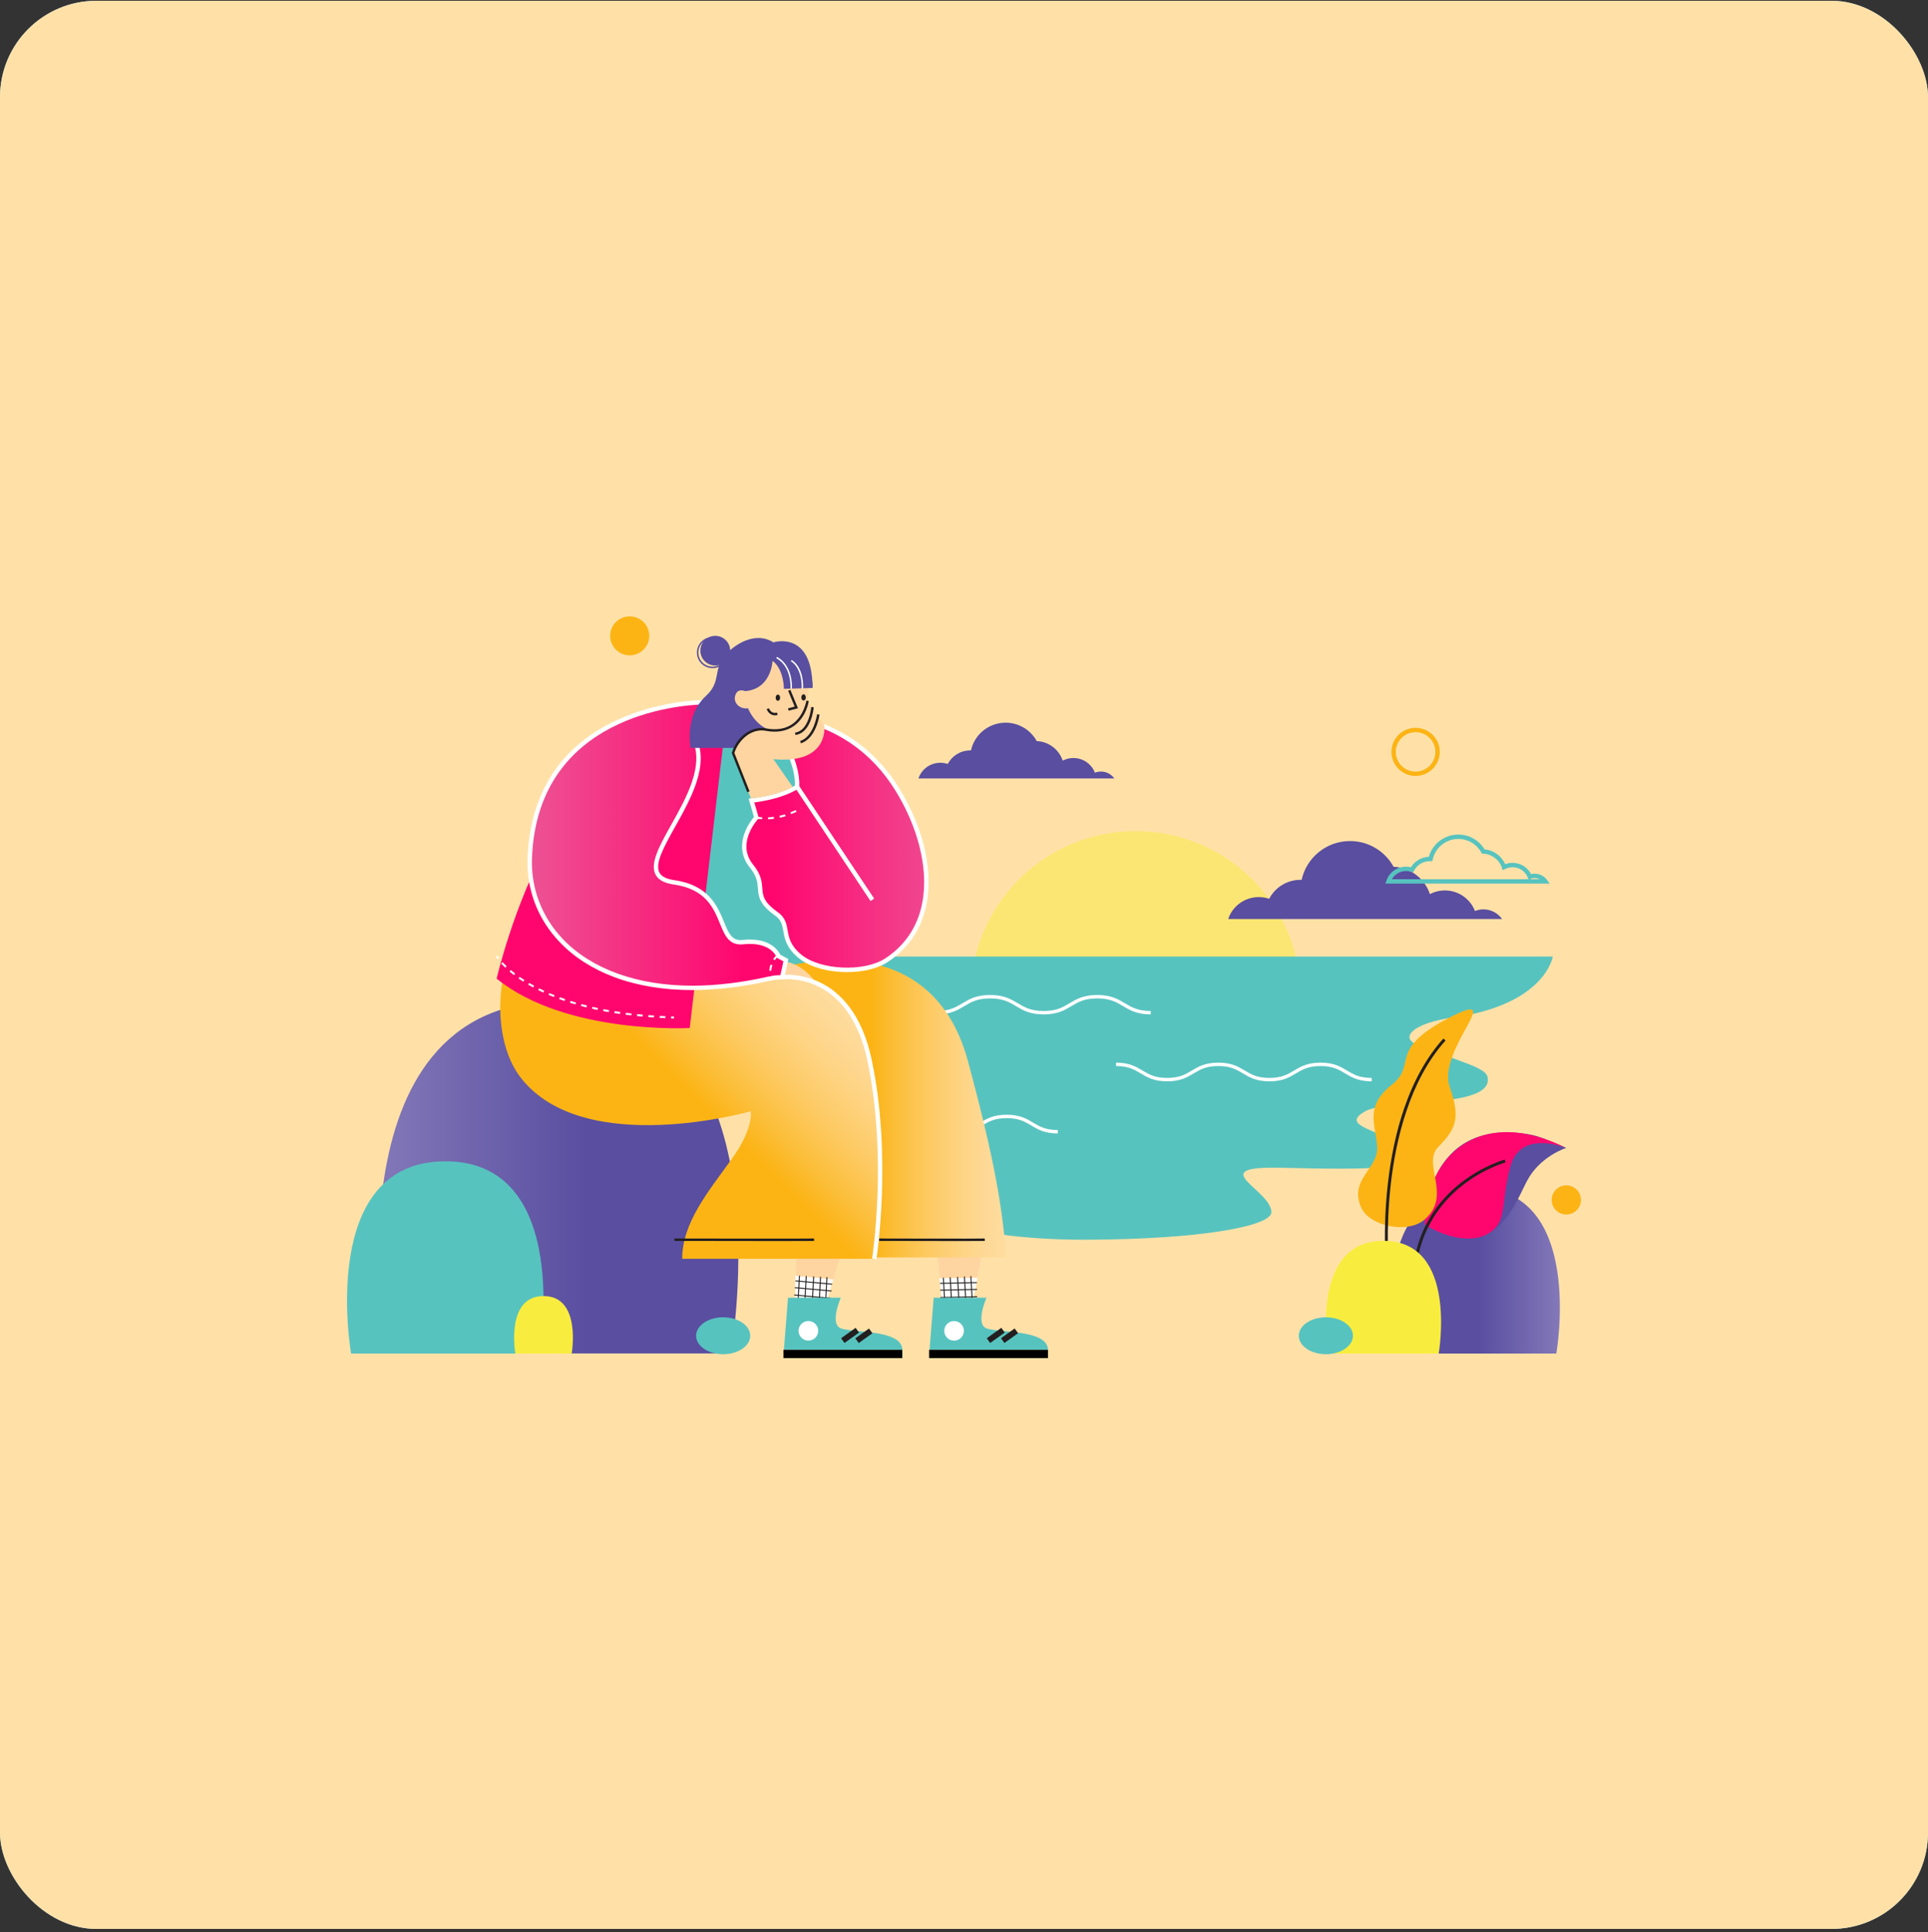 <svg width="500" height="501" viewBox="0 0 500 501" fill="none" xmlns="http://www.w3.org/2000/svg">
<rect x="0" y="0" width="500" height="501" fill="#333333" stroke="none"/>
<rect y="0.204" width="500" height="500" rx="25" fill="#A7DFFD"/>
<path d="M154.615 100.349C130.43 100.349 85.482 141.758 90.368 229.083C95.254 316.407 156.815 428.532 252.577 435.065C348.338 441.599 408.921 414.983 405.991 328.237C403.059 241.491 300.458 253.264 263.327 199.075C226.195 144.887 219.843 100.349 154.617 100.349H154.615Z" fill="#F8ED3F"/>
<path opacity="0.5" d="M315.435 214.456C335.201 222.018 379.927 265.715 404.355 220.37C428.783 175.025 368.2 140.265 332.045 142.859C295.89 145.453 281.233 147.424 278.301 171.084C275.369 194.741 287.096 203.613 315.433 214.456H315.435Z" fill="#F8ED3F"/>
<path opacity="0.5" d="M276.784 119.488C273.243 106.296 250.401 103.358 237.21 106.494C224.019 109.631 223.04 128.853 241.608 136.738C260.174 144.625 283.138 143.146 276.786 119.488H276.784Z" fill="#F8ED3F"/>
<path d="M246.775 421.634L239.421 425.205L237.518 421.216L248.287 415.989L246.775 421.634Z" fill="#231F20"/>
<path d="M253.345 418.445L282.907 404.093L281.005 400.107L248.291 415.988L253.345 418.445Z" fill="#231F20"/>
<path d="M230.125 405.708L244.18 398.884C244.18 398.884 252.541 401.102 264.171 396C275.803 390.898 281.005 400.105 281.005 400.105L237.521 421.214L230.123 405.706L230.125 405.708Z" fill="#F8ED3F"/>
<path d="M251.298 401.888C249.855 401.888 248.732 401.328 248.37 400.425C248.095 399.739 248.323 398.964 249 398.303C249.766 397.554 250.862 397.174 252.261 397.174C254.802 397.174 257.461 398.413 257.573 398.467L257.936 398.638L257.643 398.91C254.857 401.503 252.471 401.89 251.298 401.89V401.888ZM252.262 397.714C251.007 397.714 250.036 398.042 249.375 398.691C248.855 399.2 248.675 399.744 248.868 400.222C249.143 400.905 250.096 401.348 251.3 401.348C252.352 401.348 254.455 401.007 256.971 398.791C256.153 398.455 254.143 397.712 252.262 397.712V397.714Z" fill="#231F20"/>
<path d="M257.107 399.04L257.2 398.649C257.263 398.388 258.768 392.258 262.421 391.788C263.705 391.624 264.596 392.261 264.68 393.382C264.82 395.223 262.684 398.177 257.5 398.981L257.105 399.042L257.107 399.04ZM262.823 392.301C262.718 392.301 262.605 392.308 262.491 392.323C259.702 392.681 258.225 397.021 257.832 398.375C262.332 397.549 264.266 394.964 264.15 393.422C264.096 392.71 263.613 392.301 262.825 392.301H262.823Z" fill="#231F20"/>
<path d="M255.966 405.21L255.459 405.035L257.58 398.799L262.886 402.866L262.562 403.297L257.846 399.682L255.966 405.21Z" fill="#231F20"/>
<path d="M247.238 414.395C244.597 411.373 241.475 410.146 237.959 410.751C235.331 411.203 233.465 412.56 233.445 412.574L233.129 412.138C233.209 412.079 235.116 410.694 237.868 410.22C240.418 409.78 244.184 410.086 247.638 414.041L247.236 414.397L247.238 414.395Z" fill="#231F20"/>
<path d="M230.121 405.707L215.459 383.669L234.427 374.46L244.176 398.886L230.121 405.707Z" fill="#FED5A1"/>
<path d="M230.126 405.706L224.697 397.545L240.572 389.839L244.181 398.884L230.126 405.706Z" fill="#FCB415"/>
<path d="M241.055 391.082L226.523 398.137L226.756 398.624L241.287 391.569L241.055 391.082Z" fill="white"/>
<path d="M245.508 267.976L251.624 262.525L254.529 265.842L245.572 273.824L245.508 267.976Z" fill="#231F20"/>
<path d="M240.046 272.844L215.459 294.756L218.364 298.073L245.571 273.824L240.046 272.844Z" fill="#231F20"/>
<path d="M265.824 278.74L254.134 289.157C254.134 289.157 245.492 289.314 235.672 297.411C225.851 305.509 218.365 298.074 218.365 298.074L254.529 265.844L265.824 278.742V278.74Z" fill="#F8ED3F"/>
<path d="M243.703 293.396C242.385 293.396 241.391 293.234 241.35 293.229L240.955 293.164L241.164 292.82C243.316 289.286 245.971 288.026 247.739 288.026C248.696 288.026 249.448 288.381 249.801 289.003C250.126 289.572 250.071 290.296 249.644 291.037C248.523 292.987 245.794 293.396 243.703 293.396ZM241.843 292.75C242.248 292.797 242.921 292.856 243.703 292.856C245.653 292.856 248.187 292.494 249.18 290.765C249.507 290.197 249.562 289.666 249.335 289.271C249.08 288.823 248.498 288.567 247.737 288.567C246.173 288.567 243.832 289.675 241.841 292.75H241.843Z" fill="#231F20"/>
<path d="M237.467 301.215C236.613 301.215 235.986 300.671 235.792 299.762C235.436 298.108 236.604 294.865 241.283 292.716L241.645 292.549L241.661 292.951C241.672 293.219 241.874 299.531 238.483 300.985C238.127 301.138 237.785 301.215 237.467 301.215ZM241.129 293.386C237.081 295.384 236.017 298.261 236.315 299.646C236.456 300.3 236.876 300.675 237.467 300.675C237.713 300.675 237.985 300.612 238.274 300.488C240.861 299.378 241.113 294.797 241.129 293.386Z" fill="#231F20"/>
<path d="M241.256 292.91L235.053 290.447L235.249 289.945L240.762 292.133L241.083 286.297L241.619 286.328L241.256 292.91Z" fill="#231F20"/>
<path d="M252.879 277.518C251.07 277.518 248.985 277.001 246.717 275.524L247.008 275.07C250.365 277.255 253.699 277.581 256.918 276.036C259.327 274.879 260.758 273.063 260.772 273.043L261.193 273.377C261.133 273.456 259.67 275.313 257.149 276.522C256.02 277.064 254.57 277.516 252.879 277.516V277.518Z" fill="#231F20"/>
<path d="M265.824 278.738L285.87 295.931L270.095 309.991L254.135 289.156L265.824 278.738Z" fill="#FED5A1"/>
<path d="M265.824 278.738L273.247 285.104L260.045 296.871L254.135 289.156L265.824 278.738Z" fill="#FCB415"/>
<path d="M270.97 284.629L258.885 295.4L259.239 295.805L271.325 285.034L270.97 284.629Z" fill="white"/>
<path d="M263.312 250.504C263.312 250.504 245.303 243.745 234.527 252.706L230.823 250.504C230.823 250.504 213.209 269.946 224.168 307.639C235.127 345.331 199.506 309.227 175.238 287.8C175.238 287.8 146.782 301.687 144.178 337.794C144.178 337.794 242.106 383.659 258.223 337C262.004 326.054 264.147 315.88 265.289 306.951C279.342 310.409 295.293 318.19 290.08 335.591C286.418 347.82 278.35 363.115 278.096 373.66C277.633 392.848 287.579 403.659 287.579 403.659C326.022 379.716 353.34 375.488 353.34 375.488C354.015 290.579 263.309 250.506 263.309 250.506L263.312 250.504Z" fill="#57C3BF"/>
<path d="M265.222 145.987L256.047 130.183L253.467 131.529L254.794 135.71C254.794 135.71 245.167 127.83 236.117 132.507V145.985C236.117 145.985 254.31 141.581 260.615 151.124" fill="#FED5A1"/>
<path d="M235.977 143.052L235.42 142.349C239.879 138.75 247.768 141.695 248.102 141.822L247.786 142.665C247.709 142.636 240.038 139.775 235.977 143.052Z" fill="#231F20"/>
<path d="M235.953 139.271L235.455 138.524C240.509 135.097 248.753 137.729 249.101 137.843L248.826 138.7C248.744 138.673 240.646 136.09 235.953 139.271Z" fill="#231F20"/>
<path d="M248.796 135.526C248.725 135.499 241.671 132.786 235.88 135.369L235.52 134.546C241.657 131.81 248.819 134.57 249.121 134.688L248.796 135.528V135.526Z" fill="#231F20"/>
<path d="M260.367 143.415L245.086 146.026L244.624 143.29L249.369 142.301C249.369 142.301 244.439 137.238 235.42 140.935L238.086 125.808C238.086 125.808 249.977 123.027 260.928 138.791" fill="#FED5A1"/>
<path d="M161.289 194.876C161.289 194.876 161.404 194.731 161.63 194.452C161.855 194.175 162.193 193.763 162.64 193.236C162.752 193.104 162.869 192.964 162.995 192.817C163.057 192.745 163.121 192.671 163.188 192.593C163.259 192.518 163.332 192.442 163.407 192.364C163.703 192.051 164.033 191.714 164.394 191.349C165.1 190.594 165.977 189.825 166.968 188.957C168.979 187.27 171.59 185.354 174.913 183.685C178.226 182.016 182.241 180.586 186.768 179.812C187.336 179.732 187.907 179.651 188.486 179.568C188.775 179.531 189.067 179.484 189.359 179.455C189.652 179.43 189.947 179.404 190.243 179.379C190.836 179.33 191.435 179.276 192.04 179.243C192.643 179.221 193.252 179.205 193.868 179.191C196.323 179.163 198.862 179.288 201.414 179.703C201.734 179.752 202.055 179.801 202.377 179.85C202.694 179.912 203.016 179.973 203.337 180.037C203.976 180.169 204.622 180.291 205.265 180.445C205.902 180.61 206.545 180.775 207.191 180.941L207.674 181.068L208.153 181.215C208.472 181.313 208.792 181.412 209.113 181.51C209.435 181.61 209.756 181.706 210.077 181.809C210.4 181.909 210.716 182.03 211.036 182.141C211.673 182.366 212.312 182.594 212.956 182.822C214.229 183.314 215.513 183.792 216.784 184.334C217.419 184.602 218.062 184.858 218.697 185.135C219.335 185.409 219.972 185.686 220.614 185.951C221.887 186.52 223.181 187.049 224.463 187.623C227.044 188.731 229.646 189.845 232.288 190.924C234.926 192.005 237.581 193.104 240.272 194.146C241.62 194.664 242.971 195.182 244.321 195.701C245.678 196.208 247.036 196.716 248.395 197.225C249.753 197.732 251.111 198.24 252.468 198.747C253.818 199.264 255.168 199.78 256.513 200.295C259.197 201.339 261.846 202.428 264.45 203.537C265.751 204.092 267.047 204.645 268.337 205.194C269.628 205.736 270.91 206.281 272.188 206.807C274.74 207.867 277.268 208.882 279.748 209.875C284.715 211.845 289.495 213.719 294.033 215.439C295.17 215.859 296.291 216.276 297.395 216.686C297.949 216.883 298.499 217.077 299.044 217.271C299.591 217.461 300.128 217.67 300.668 217.845C301.746 218.208 302.804 218.585 303.849 218.909C304.893 219.248 305.915 219.593 306.927 219.883C310.959 221.122 314.702 222.094 318.057 222.833C318.478 222.924 318.892 223.014 319.298 223.101C319.705 223.19 320.106 223.279 320.5 223.348C321.292 223.5 322.053 223.645 322.786 223.786C323.523 223.91 324.23 224.027 324.906 224.14C325.245 224.196 325.577 224.252 325.898 224.306C326.223 224.352 326.539 224.395 326.846 224.437C327.464 224.526 328.05 224.609 328.6 224.687C329.152 224.756 329.67 224.807 330.153 224.866C330.638 224.924 331.087 224.977 331.497 225.026C331.909 225.078 332.283 225.095 332.619 225.133C333.293 225.198 333.81 225.247 334.158 225.281C334.508 225.319 334.689 225.339 334.689 225.339L334.744 226.063C334.744 226.063 334.566 226.104 334.22 226.182C333.874 226.256 333.357 226.367 332.686 226.512C332.349 226.583 331.973 226.668 331.556 226.735C331.138 226.8 330.682 226.871 330.19 226.949C329.697 227.023 329.164 227.11 328.596 227.179C328.027 227.237 327.421 227.299 326.78 227.366C326.459 227.396 326.129 227.429 325.792 227.462C325.453 227.487 325.106 227.505 324.751 227.523C324.041 227.558 323.294 227.605 322.515 227.63C321.737 227.637 320.926 227.643 320.086 227.65C319.664 227.659 319.238 227.637 318.803 227.625C318.368 227.61 317.924 227.596 317.475 227.579C313.877 227.425 309.821 226.989 305.459 226.184C303.278 225.785 301.025 225.283 298.71 224.7C297.549 224.419 296.388 224.078 295.199 223.755C294.608 223.587 294.017 223.4 293.42 223.221C292.824 223.036 292.217 222.866 291.62 222.661C286.806 221.108 281.852 219.152 276.878 216.852C275.633 216.283 274.384 215.691 273.136 215.085C271.882 214.487 270.633 213.864 269.374 213.237C266.862 211.979 264.331 210.696 261.801 209.373C259.268 208.052 256.753 206.66 254.25 205.219C253.004 204.492 251.754 203.764 250.503 203.033C249.255 202.299 248.007 201.565 246.759 200.831C245.505 200.114 244.254 199.383 242.995 198.677C242.363 198.329 241.731 197.979 241.101 197.631C240.466 197.294 239.83 196.957 239.197 196.62C236.649 195.295 234.072 194.061 231.469 192.955C226.284 190.701 220.946 189.05 215.703 188.036C214.396 187.763 213.091 187.56 211.811 187.331C210.523 187.143 209.253 186.947 207.997 186.8C207.37 186.724 206.747 186.63 206.129 186.57C205.513 186.501 204.899 186.434 204.29 186.367C203.987 186.327 203.683 186.313 203.381 186.282C203.08 186.253 202.78 186.226 202.48 186.197C202.181 186.166 201.883 186.137 201.587 186.106C201.29 186.085 200.994 186.065 200.699 186.043C198.345 185.836 196.071 185.735 193.879 185.688C193.33 185.688 192.787 185.688 192.249 185.68C191.711 185.686 191.181 185.722 190.653 185.735C190.389 185.744 190.126 185.751 189.865 185.76C189.604 185.773 189.347 185.8 189.09 185.82C188.575 185.858 188.064 185.896 187.559 185.934C185.552 186.163 183.622 186.418 181.817 186.826C181.366 186.927 180.913 187.009 180.477 187.121C180.038 187.235 179.607 187.348 179.183 187.46C178.32 187.656 177.517 187.959 176.715 188.192C173.541 189.224 170.839 190.45 168.628 191.547C168.084 191.837 167.561 192.103 167.067 192.357C166.943 192.42 166.822 192.482 166.703 192.544C166.588 192.611 166.476 192.676 166.364 192.739C166.141 192.866 165.922 192.99 165.713 193.107C165.294 193.345 164.903 193.566 164.539 193.765C164.449 193.816 164.36 193.865 164.273 193.912C164.188 193.965 164.104 194.017 164.025 194.068C163.861 194.168 163.707 194.264 163.561 194.354C162.977 194.713 162.523 194.983 162.216 195.163C161.907 195.34 161.749 195.433 161.749 195.433L161.291 194.878L161.289 194.876Z" fill="url(#paint0_linear_2816_112053)"/>
<path d="M277.28 185.087C277.28 185.087 275.565 184.174 273.046 184.3C269.723 184.466 263.22 186.269 259.243 193.23C251.766 206.306 238.879 207.327 231.65 206.377C224.416 205.428 218.258 213.058 222.614 218.975C225.874 223.404 229.849 223.042 229.634 228.948C229.42 234.855 237.191 239.601 244.694 236.858C252.197 234.117 251.339 234.443 259.915 237.55C268.489 240.655 269.777 218.975 269.777 218.975" fill="#594EA0"/>
<path d="M254.182 202.948C254.182 202.948 252.684 206.979 254.182 212.349C254.182 212.349 244.128 211.812 243.979 206.979L245.161 199.595" fill="#FED5A1"/>
<path d="M304.785 167.112C294.143 137.142 269.713 135.823 269.713 135.823L262.859 146.84C262.859 146.84 275.714 153.85 274.416 165.52C273.669 172.238 267.407 179.576 277.531 193.368L277.952 193.997C281.486 198.484 280.989 208.053 274.935 209.635C267.494 211.58 257.824 200.308 257.824 200.308C257.346 199.574 256.948 199.175 256.76 198.649C253.855 192.219 233.504 149.394 203.034 140.323L192.65 150.136C192.65 150.136 198.88 159.683 197.842 181.432C196.804 203.181 211.08 203.711 231.586 209.546C252.093 215.381 250.276 238.19 238.855 252.778C238.855 252.778 260.659 270.016 284.252 253.994C284.252 253.994 285.058 245.087 287.914 240.578C290.768 236.069 315.429 197.082 304.787 167.112H304.785Z" fill="url(#paint1_linear_2816_112053)"/>
<path d="M256.428 198.317C256.428 203.248 253.002 207.245 248.775 207.245C244.549 207.245 241.123 203.248 241.123 198.317C241.123 193.387 244.549 189.39 248.775 189.39C253.002 189.39 256.428 193.387 256.428 198.317Z" fill="#FED5A1"/>
<path d="M248.873 189.814C248.873 189.814 250.194 197.511 241.532 197.019C241.532 197.019 238.583 187.104 248.516 184.61C248.516 184.61 250.703 183.754 253.987 184.832C256.811 185.758 259.262 188.818 258.952 193.67L251.476 194.596C251.476 194.596 253.064 192.401 248.872 189.816L248.873 189.814Z" fill="#594EA0"/>
<path d="M249.348 199.091C249.496 200.472 249.058 201.817 248.369 202.095C247.68 202.373 247.002 201.479 246.855 200.098C246.707 198.717 247.145 197.373 247.834 197.095C248.523 196.816 249.201 197.71 249.348 199.091Z" fill="#FED5A1"/>
<path d="M254.479 184.289C254.479 187.106 252.765 189.39 250.652 189.39C248.54 189.39 246.826 187.106 246.826 184.289C246.826 181.472 248.54 179.187 250.652 179.187C252.765 179.187 254.479 181.472 254.479 184.289Z" fill="#594EA0"/>
<path d="M250.652 189.39C248.543 189.39 246.826 187.101 246.826 184.289C246.826 181.476 248.543 179.187 250.652 179.187C252.762 179.187 254.479 181.476 254.479 184.289C254.479 187.101 252.762 189.39 250.652 189.39ZM250.652 179.582C248.706 179.582 247.123 181.693 247.123 184.289C247.123 186.884 248.706 188.995 250.652 188.995C252.599 188.995 254.182 186.884 254.182 184.289C254.182 181.693 252.599 179.582 250.652 179.582Z" fill="#594EA0"/>
<path d="M256.432 135.823C256.357 135.792 248.815 132.693 244.443 135.778L243.979 134.801C248.716 131.458 256.407 134.62 256.733 134.756L256.431 135.823H256.432Z" fill="#231F20"/>
<path d="M256.285 133.272C256.205 133.238 248.295 129.925 244.55 132.193L243.979 131.667C248.203 129.108 256.386 132.536 256.733 132.682L256.285 133.272Z" fill="#231F20"/>
<path d="M255.737 130.722C255.669 130.69 248.858 127.555 241.536 129.233L241.123 128.71C249.058 126.892 256.354 130.259 256.428 130.294L255.734 130.723L255.737 130.722Z" fill="#231F20"/>
<path d="M398.427 237.652C398.398 238.284 398.323 239.225 398.111 240.425C397.898 241.622 397.537 243.083 396.888 244.69C396.56 245.49 396.157 246.325 395.658 247.168C395.158 248.01 394.555 248.852 393.847 249.674C392.423 251.311 390.53 252.827 388.171 253.98C385.822 255.149 383.029 255.96 379.937 256.411C378.388 256.624 376.77 256.781 375.086 256.83C374.245 256.862 373.388 256.86 372.518 256.851C371.649 256.846 370.763 256.811 369.868 256.768C366.282 256.565 362.494 256.1 358.564 255.382C354.631 254.676 350.552 253.742 346.355 252.633C342.159 251.518 337.843 250.238 333.407 248.872C332.298 248.526 331.183 248.176 330.061 247.825C328.931 247.467 327.794 247.105 326.648 246.743C326.074 246.558 325.493 246.383 324.914 246.203C324.328 246.025 323.739 245.846 323.15 245.668C321.97 245.303 320.779 244.971 319.585 244.625C317.192 243.942 314.759 243.295 312.299 242.661C309.84 242.021 307.346 241.42 304.826 240.833C299.786 239.667 294.646 238.562 289.423 237.563C284.201 236.553 278.897 235.644 273.517 234.897C268.135 234.163 262.675 233.629 257.157 233.375C256.467 233.342 255.778 233.309 255.086 233.291L254.05 233.258L253.011 233.241C252.319 233.223 251.625 233.218 250.931 233.216C250.237 233.208 249.543 233.22 248.848 233.225C246.068 233.249 243.28 233.365 240.497 233.592C237.712 233.81 234.931 234.129 232.164 234.55C229.398 234.974 226.649 235.506 223.929 236.131C218.489 237.39 213.175 239.064 208.052 241.032C205.486 242.01 202.968 243.061 200.486 244.148C199.246 244.691 198.015 245.247 196.792 245.81C195.593 246.367 194.397 246.925 193.204 247.481L192.351 247.863L191.479 248.243C190.896 248.491 190.315 248.739 189.729 248.975C188.562 249.452 187.387 249.903 186.211 250.329C183.86 251.189 181.487 251.928 179.119 252.592C169.631 255.209 160.096 256.252 151.148 255.812C146.674 255.59 142.35 254.992 138.258 254.057C136.212 253.592 134.229 253.026 132.31 252.393C130.391 251.761 128.543 251.049 126.776 250.258C123.235 248.693 120.018 246.829 117.177 244.773C116.465 244.261 115.782 243.73 115.122 243.192C114.459 242.657 113.82 242.11 113.207 241.553C111.977 240.443 110.858 239.286 109.827 238.118C107.77 235.778 106.117 233.358 104.829 230.983C103.533 228.609 102.606 226.285 101.937 224.125C101.271 221.963 100.863 219.967 100.608 218.209C100.355 216.451 100.253 214.932 100.205 213.697C100.156 212.461 100.178 211.507 100.188 210.864C100.21 210.221 100.219 209.889 100.219 209.889L99.507 209.798C99.507 209.798 99.435 210.128 99.299 210.77C99.177 211.414 98.998 212.372 98.838 213.639C98.759 214.272 98.687 214.983 98.637 215.768C98.578 216.554 98.553 217.414 98.553 218.347C98.549 219.281 98.589 220.285 98.678 221.357C98.766 222.428 98.903 223.568 99.116 224.765C99.534 227.157 100.242 229.786 101.368 232.535C101.93 233.908 102.606 235.305 103.382 236.719C104.169 238.125 105.068 239.543 106.088 240.944C106.596 241.647 107.135 242.348 107.709 243.035C108.279 243.727 108.88 244.412 109.513 245.088C110.77 246.448 112.156 247.762 113.654 249.027C116.643 251.567 120.104 253.87 123.938 255.853C131.607 259.821 140.801 262.421 150.666 263.152C155.597 263.515 160.693 263.419 165.833 262.821C170.972 262.229 176.154 261.144 181.26 259.581C182.538 259.197 183.81 258.776 185.077 258.328C186.343 257.883 187.604 257.407 188.857 256.904C190.111 256.402 191.361 255.878 192.596 255.317C193.215 255.041 193.83 254.752 194.445 254.464L195.365 254.024L196.296 253.564C197.468 252.965 198.645 252.365 199.825 251.764C200.987 251.175 202.156 250.595 203.334 250.027C205.689 248.887 208.079 247.8 210.498 246.755C215.336 244.672 220.293 242.783 225.374 241.182C227.914 240.375 230.487 239.646 233.092 239.022C235.696 238.388 238.329 237.842 240.984 237.395C243.64 236.953 246.321 236.614 249.011 236.371C249.685 236.317 250.358 236.255 251.032 236.217C251.706 236.172 252.38 236.124 253.055 236.098L254.068 236.053L255.081 236.023C255.757 236 256.433 235.988 257.107 235.983C262.514 235.929 267.911 236.303 273.223 236.993C278.538 237.675 283.769 238.688 288.865 239.966C293.963 241.238 298.929 242.751 303.756 244.398C308.583 246.044 313.281 247.788 317.854 249.555C318.996 249.997 320.132 250.436 321.261 250.871C322.393 251.311 323.517 251.75 324.636 252.185C325.768 252.619 326.892 253.049 328.009 253.477C329.137 253.898 330.263 254.307 331.386 254.698C335.878 256.273 340.336 257.601 344.713 258.69C349.09 259.78 353.383 260.661 357.567 261.255C359.658 261.554 361.722 261.782 363.75 261.939C365.778 262.105 367.775 262.173 369.728 262.169C371.681 262.164 373.594 262.08 375.452 261.883C377.31 261.692 379.119 261.416 380.852 261.016C382.584 260.614 384.246 260.121 385.81 259.503C387.37 258.88 388.83 258.15 390.158 257.32C391.484 256.488 392.671 255.549 393.7 254.557C394.733 253.564 395.592 252.502 396.305 251.442C397.021 250.382 397.575 249.31 398.007 248.279C398.443 247.248 398.755 246.254 398.977 245.32C399.427 243.452 399.54 241.837 399.548 240.544C399.549 239.247 399.438 238.263 399.341 237.605C399.289 237.274 399.243 237.026 399.207 236.858C399.189 236.773 399.175 236.708 399.166 236.664C399.124 236.413 399.011 236.303 399.011 236.303L398.796 236.65L398.427 237.243V237.652Z" fill="url(#paint2_linear_2816_112053)"/>
<path d="M254.835 144.608L243.979 154.332L244.571 155.005L255.428 145.282L254.835 144.608Z" fill="white"/>
<path d="M253.181 139.358L246.826 149.562L247.582 150.042L253.937 139.837L253.181 139.358Z" fill="white"/>
<path d="M254.035 208.481L253.39 208.88C253.395 208.891 253.744 209.955 253.123 210.769C252.626 211.418 251.621 211.714 250.133 211.644C246.407 211.471 245.16 208.723 244.836 207.754L243.979 207.247L244.057 207.577C244.067 207.622 245.124 212.105 250.1 212.337C250.249 212.344 250.394 212.348 250.536 212.348C252.034 212.348 253.091 211.959 253.68 211.188C254.523 210.087 254.054 208.542 254.033 208.481H254.035Z" fill="white"/>
<path d="M249.079 130.721L250.883 134.843L254.182 137.098L250.883 139.353L249.079 143.475L247.276 139.353L243.979 137.098L247.276 134.843L249.079 130.721Z" fill="#594EA0"/>
<path d="M250.652 110.316L252.005 113.615L254.479 115.418L252.005 117.221L250.652 120.52L249.3 117.221L246.826 115.418L249.3 113.615L250.652 110.316Z" fill="#57C3BF"/>
<path d="M250.653 64.4L252.006 67.698L254.479 69.504L252.006 71.305L250.653 74.603L249.299 71.305L246.826 69.504L249.299 67.698L250.653 64.4Z" fill="#F8ED3F"/>
<path d="M248.848 197.677H248.312C248.312 197.124 247.866 196.673 247.317 196.673C246.769 196.673 246.323 197.124 246.323 197.677H245.787C245.787 196.825 246.473 196.133 247.317 196.133C248.162 196.133 248.848 196.825 248.848 197.677Z" fill="#231F20"/>
<path d="M255.557 197.677H255.021C255.021 197.124 254.575 196.673 254.026 196.673C253.478 196.673 253.032 197.124 253.032 197.677H252.496C252.496 196.825 253.182 196.133 254.026 196.133C254.871 196.133 255.557 196.825 255.557 197.677Z" fill="#231F20"/>
<path d="M246.611 203.393C246.275 203.393 245.946 203.329 245.634 203.203C244.286 202.658 243.627 201.109 244.168 199.749C244.33 199.339 244.562 199.131 244.857 199.131C245.187 199.131 245.484 199.391 245.857 199.72C246.175 200 246.537 200.317 246.945 200.482C247.291 200.623 247.648 200.641 247.92 200.641C248.011 200.641 248.098 200.639 248.182 200.637C248.259 200.636 248.334 200.634 248.402 200.634C248.657 200.634 248.943 200.654 249.098 200.884C249.262 201.127 249.162 201.462 249.059 201.725C248.655 202.741 247.696 203.397 246.612 203.397L246.611 203.393ZM244.855 199.672C244.814 199.672 244.739 199.758 244.664 199.951C244.234 201.034 244.759 202.269 245.832 202.702C246.082 202.803 246.345 202.853 246.611 202.853C247.473 202.853 248.239 202.331 248.561 201.522C248.639 201.324 248.65 201.228 248.65 201.192C248.62 201.183 248.552 201.172 248.402 201.172C248.337 201.172 248.268 201.172 248.195 201.176C248.107 201.178 248.016 201.18 247.92 201.18C247.6 201.18 247.177 201.158 246.746 200.983C246.254 200.785 245.839 200.419 245.505 200.128C245.262 199.913 244.986 199.672 244.857 199.672H244.855Z" fill="#231F20"/>
<path d="M250.471 201.513L250.271 201.012L252.275 200.196L249.77 196.04L250.227 195.759L253.061 200.459L250.471 201.513Z" fill="#231F20"/>
<path d="M285.865 362.844L286.583 362.792V362.819L285.865 362.844ZM285.701 360.678C285.64 359.955 285.572 359.228 285.5 358.519L286.216 358.444C286.29 359.159 286.358 359.889 286.419 360.616L285.701 360.678ZM285.261 356.363C285.175 355.645 285.081 354.922 284.982 354.213L285.694 354.113C285.793 354.828 285.889 355.555 285.975 356.276L285.261 356.363ZM284.666 352.068C284.554 351.36 284.435 350.64 284.309 349.931L285.018 349.804C285.144 350.518 285.264 351.242 285.376 351.956L284.666 352.068ZM283.916 347.799C283.779 347.097 283.635 346.383 283.484 345.674L284.187 345.522C284.338 346.234 284.486 346.952 284.622 347.659L283.916 347.799ZM283.015 343.559C282.853 342.859 282.682 342.15 282.507 341.452L283.205 341.274C283.381 341.976 283.552 342.69 283.716 343.394L283.016 343.559H283.015ZM281.961 339.354C281.774 338.658 281.578 337.955 281.378 337.268L282.069 337.065C282.268 337.757 282.466 338.464 282.655 339.164L281.961 339.354ZM280.759 335.19C280.549 334.507 280.328 333.812 280.103 333.125L280.786 332.899C281.013 333.589 281.234 334.289 281.446 334.976L280.759 335.192V335.19ZM279.412 331.071C279.177 330.393 278.932 329.706 278.686 329.03L279.36 328.78C279.608 329.46 279.855 330.15 280.092 330.832L279.412 331.071ZM277.921 327.001C277.662 326.33 277.394 325.652 277.125 324.987L277.79 324.713C278.062 325.382 278.331 326.064 278.592 326.74L277.921 327.003V327.001ZM276.294 322.986C276.015 322.331 275.724 321.662 275.429 320.999L276.085 320.701C276.382 321.369 276.675 322.039 276.954 322.699L276.292 322.984L276.294 322.986ZM274.531 319.028C274.227 318.375 273.914 317.717 273.601 317.072L274.247 316.753C274.562 317.402 274.876 318.064 275.182 318.72L274.531 319.028ZM272.639 315.13C272.317 314.492 271.983 313.845 271.646 313.205L272.281 312.866C272.619 313.51 272.956 314.16 273.279 314.8L272.639 315.13ZM270.623 311.296C270.279 310.669 269.925 310.032 269.569 309.403L270.193 309.044C270.551 309.677 270.907 310.317 271.252 310.946L270.623 311.296ZM268.486 307.529C268.123 306.912 267.749 306.287 267.375 305.671L267.988 305.292C268.364 305.912 268.74 306.539 269.105 307.159L268.486 307.529ZM266.236 303.829C265.852 303.218 265.46 302.605 265.069 302.005L265.672 301.608C266.064 302.212 266.458 302.828 266.844 303.441L266.236 303.829ZM263.877 300.197C263.474 299.599 263.064 298.997 262.658 298.408L263.247 297.993C263.657 298.584 264.069 299.189 264.474 299.789L263.879 300.196L263.877 300.197ZM261.411 296.639C260.994 296.055 260.568 295.466 260.14 294.886L260.717 294.454C261.145 295.036 261.575 295.629 261.994 296.214L261.409 296.639H261.411ZM258.845 293.151C258.411 292.578 257.967 292.001 257.526 291.434L258.091 290.986C258.535 291.555 258.98 292.135 259.417 292.71L258.845 293.151ZM256.183 289.737C255.733 289.177 255.275 288.611 254.818 288.058L255.372 287.594C255.83 288.151 256.293 288.718 256.742 289.282L256.183 289.737ZM253.431 286.396C252.969 285.85 252.496 285.297 252.023 284.753L252.564 284.275C253.039 284.82 253.516 285.377 253.98 285.924L253.433 286.396H253.431ZM250.592 283.129C250.113 282.592 249.624 282.052 249.14 281.523L249.669 281.031C250.154 281.563 250.645 282.105 251.126 282.643L250.592 283.129ZM247.669 279.936C247.183 279.418 246.682 278.89 246.178 278.368L246.694 277.862C247.2 278.388 247.703 278.917 248.192 279.436L247.671 279.935L247.669 279.936ZM244.667 276.82C244.166 276.312 243.651 275.797 243.139 275.29L243.642 274.771C244.157 275.281 244.675 275.797 245.178 276.307L244.667 276.818V276.82ZM241.59 273.778C241.078 273.283 240.551 272.781 240.024 272.286L240.515 271.756C241.043 272.255 241.572 272.759 242.088 273.254L241.59 273.778ZM238.439 270.812C237.907 270.322 237.367 269.833 236.837 269.358L237.315 268.816C237.847 269.293 238.389 269.784 238.923 270.275L238.439 270.812ZM235.218 267.924C234.682 267.454 234.132 266.979 233.581 266.51L234.047 265.957C234.599 266.428 235.152 266.907 235.689 267.378L235.218 267.926V267.924ZM231.929 265.114C231.386 264.661 230.823 264.197 230.26 263.738L230.711 263.174C231.278 263.635 231.842 264.099 232.387 264.556L231.929 265.114ZM228.573 262.384C228.013 261.94 227.441 261.492 226.87 261.049L227.308 260.475C227.882 260.919 228.458 261.369 229.019 261.814L228.574 262.384H228.573ZM225.15 259.737C224.576 259.304 223.994 258.87 223.415 258.446L223.839 257.861C224.42 258.287 225.006 258.723 225.582 259.157L225.15 259.737ZM221.663 257.177C221.073 256.756 220.478 256.338 219.893 255.932L220.301 255.335C220.888 255.743 221.487 256.164 222.078 256.586L221.663 257.177ZM218.107 254.712C217.494 254.3 216.886 253.898 216.3 253.519L216.688 252.908C217.276 253.29 217.888 253.693 218.505 254.106L218.106 254.71L218.107 254.712ZM214.471 252.358C213.286 251.624 212.617 251.245 212.609 251.242L212.962 250.609C212.989 250.625 213.649 250.997 214.848 251.742L214.471 252.36V252.358Z" fill="#231F20"/>
<path d="M252.473 367.947L252.466 367.208C253.187 367.2 253.908 367.185 254.609 367.163L254.632 367.902C253.926 367.926 253.199 367.941 252.473 367.947ZM250.313 367.941C249.603 367.932 248.878 367.913 248.154 367.888L248.179 367.148C248.896 367.174 249.619 367.193 250.322 367.202L250.313 367.941ZM256.792 367.803L256.751 367.065C257.465 367.023 258.182 366.971 258.887 366.91L258.948 367.647C258.238 367.708 257.511 367.76 256.792 367.803ZM245.998 367.786C245.293 367.745 244.566 367.697 243.843 367.642L243.895 366.905C244.615 366.96 245.336 367.008 246.037 367.047L245.998 367.786ZM241.693 367.459C240.984 367.392 240.263 367.317 239.546 367.235L239.623 366.5C240.337 366.579 241.054 366.655 241.759 366.722L241.693 367.459ZM261.099 367.427L261.018 366.694C261.73 366.611 262.444 366.517 263.14 366.415L263.242 367.147C262.539 367.25 261.818 367.344 261.099 367.427ZM237.402 366.977C236.701 366.886 235.982 366.786 235.264 366.683L235.365 365.951C236.078 366.055 236.794 366.154 237.492 366.243L237.402 366.977ZM265.377 366.796L265.253 366.068C265.958 365.94 266.663 365.8 267.351 365.65L267.5 366.372C266.804 366.524 266.087 366.666 265.377 366.796ZM233.13 366.356C232.421 366.241 231.705 366.121 231 365.997L231.121 365.269C231.822 365.393 232.534 365.513 233.239 365.626L233.13 366.356ZM269.606 365.875L269.434 365.158C270.128 364.981 270.822 364.789 271.497 364.588L271.696 365.297C271.012 365.5 270.309 365.696 269.606 365.875ZM228.877 365.609C228.172 365.476 227.46 365.336 226.758 365.194L226.898 364.469C227.596 364.612 228.306 364.75 229.008 364.883L228.877 365.609ZM224.645 364.75C223.953 364.6 223.243 364.442 222.538 364.281L222.694 363.56C223.397 363.721 224.104 363.878 224.794 364.028L224.645 364.75ZM273.762 364.634L273.534 363.933C274.212 363.701 274.889 363.451 275.543 363.194L275.8 363.885C275.134 364.148 274.449 364.397 273.762 364.634ZM220.436 363.786C219.743 363.619 219.044 363.446 218.339 363.268L218.509 362.551C219.212 362.729 219.908 362.901 220.599 363.067L220.436 363.786ZM277.805 363.041L277.52 362.363C278.173 362.071 278.826 361.76 279.455 361.441L279.771 362.104C279.131 362.428 278.469 362.743 277.805 363.041ZM216.247 362.729C215.559 362.548 214.863 362.359 214.161 362.167L214.346 361.452C215.044 361.644 215.738 361.831 216.425 362.012L216.247 362.729ZM212.081 361.585C211.394 361.389 210.703 361.19 210.005 360.983L210.203 360.271C210.897 360.476 211.587 360.676 212.271 360.872L212.081 361.585ZM281.692 361.073L281.344 360.426C281.968 360.07 282.587 359.697 283.181 359.316L283.559 359.944C282.953 360.332 282.327 360.711 281.692 361.073ZM207.935 360.364C207.252 360.155 206.565 359.942 205.871 359.724L206.081 359.017C206.771 359.233 207.458 359.447 208.14 359.654L207.935 360.364ZM203.812 359.068C203.132 358.848 202.447 358.625 201.758 358.396L201.979 357.692C202.666 357.921 203.349 358.144 204.027 358.362L203.812 359.068ZM285.369 358.714L284.958 358.107C285.541 357.688 286.117 357.25 286.671 356.803L287.113 357.385C286.549 357.84 285.963 358.287 285.369 358.714ZM199.71 357.705C199.259 357.551 198.807 357.396 198.354 357.239L198.583 356.539C199.035 356.696 199.487 356.851 199.936 357.004L199.71 357.705ZM288.786 355.962L288.314 355.406C288.849 354.924 289.374 354.423 289.878 353.917L290.381 354.445C289.868 354.961 289.331 355.473 288.786 355.962ZM291.887 352.838L291.358 352.339C291.834 351.803 292.303 351.243 292.75 350.678L293.306 351.145C292.851 351.722 292.373 352.291 291.887 352.838ZM294.63 349.373L294.051 348.939C294.465 348.351 294.87 347.744 295.256 347.128L295.859 347.529C295.466 348.156 295.051 348.775 294.63 349.373ZM296.989 345.619L296.366 345.251C296.718 344.621 297.059 343.97 297.38 343.316L298.02 343.651C297.694 344.316 297.347 344.977 296.989 345.619ZM298.951 341.629L298.294 341.33C298.581 340.663 298.858 339.979 299.112 339.297L299.781 339.564C299.521 340.256 299.243 340.951 298.951 341.629ZM300.517 337.459L299.837 337.226C300.059 336.537 300.271 335.829 300.465 335.122L301.155 335.323C300.958 336.042 300.745 336.759 300.517 337.459ZM301.697 333.154L300.999 332.986C301.161 332.276 301.31 331.55 301.441 330.827L302.145 330.964C302.013 331.698 301.862 332.433 301.697 333.154ZM302.497 328.754L301.787 328.651C301.887 327.919 301.971 327.182 302.038 326.459L302.752 326.53C302.684 327.263 302.597 328.012 302.497 328.754ZM302.904 324.29L302.187 324.259C302.208 323.741 302.219 323.246 302.219 322.788C302.219 322.33 302.206 322.067 302.206 322.067L302.924 322.032C302.924 322.043 302.936 322.306 302.936 322.788C302.936 323.27 302.928 323.762 302.904 324.29Z" fill="#231F20"/>
<path d="M248.244 332.237C261.628 332.237 272.477 320.817 272.477 306.729C272.477 292.642 261.628 281.221 248.244 281.221C234.861 281.221 224.012 292.642 224.012 306.729C224.012 320.817 234.861 332.237 248.244 332.237Z" fill="#57C3BF"/>
<path d="M248.471 339.886C242.844 339.886 238.268 335.31 238.268 329.683C238.268 324.057 242.844 319.48 248.471 319.48C254.097 319.48 258.674 324.057 258.674 329.683C258.674 335.31 254.097 339.886 248.471 339.886ZM248.471 321.052C243.711 321.052 239.84 324.925 239.84 329.683C239.84 334.442 243.712 338.314 248.471 338.314C253.229 338.314 257.102 334.442 257.102 329.683C257.102 324.925 253.229 321.052 248.471 321.052Z" fill="#594EA0"/>
<rect y="0.204" width="500" height="500" rx="25" fill="#FFE1A8"/>
<g clip-path="url(#clip0_2816_112053)">
<path opacity="0.5" d="M324.757 288.217C341.452 271.586 341.452 244.622 324.757 227.991C308.063 211.361 280.996 211.361 264.302 227.991C247.608 244.622 247.608 271.586 264.302 288.217C280.996 304.847 308.063 304.847 324.757 288.217Z" fill="#F8ED3F"/>
<path d="M221.193 293.496C221.369 277.43 239.792 276.821 217.108 274.163C194.423 271.505 169.614 258.23 191.314 248.053H402.697C402.697 248.053 400.772 260.535 376.811 263.855C366.618 265.267 362.965 269.002 367.37 270.83C378.082 275.274 385.237 276.684 385.78 279.289C387.511 287.594 360.087 284.766 354.029 288.186C346.915 292.201 358.989 292.996 364.142 297.885C369.926 303.371 355.719 303.371 332.197 302.823C311.834 302.347 329.719 308.53 329.719 314.345C329.719 317.994 311.135 321.371 281.997 321.478C242.66 321.622 221.007 310.469 221.193 293.496Z" fill="#57C3BF"/>
<path d="M389.549 238.323C388.478 236.807 386.711 235.816 384.71 235.816C383.934 235.816 383.195 235.966 382.517 236.238C381.303 233.119 378.264 230.906 374.703 230.906C373.304 230.906 371.987 231.249 370.827 231.853C369.503 227.866 365.81 224.955 361.408 224.774C359.225 220.796 354.988 218.098 350.117 218.098C343.962 218.098 338.818 222.408 337.557 228.162C337.458 228.16 337.359 228.157 337.261 228.157C333.728 228.157 330.664 230.153 329.142 233.075C328.295 232.788 327.389 232.63 326.445 232.63C322.751 232.63 319.619 235.014 318.51 238.323H389.55H389.549Z" fill="#594EA0"/>
<path d="M288.986 201.869C288.222 200.786 286.957 200.078 285.525 200.078C284.971 200.078 284.442 200.185 283.957 200.378C283.089 198.147 280.916 196.565 278.37 196.565C277.37 196.565 276.427 196.811 275.598 197.242C274.651 194.391 272.01 192.309 268.862 192.179C267.302 189.335 264.271 187.405 260.788 187.405C256.385 187.405 252.707 190.487 251.806 194.603C251.735 194.6 251.664 194.599 251.593 194.599C249.067 194.599 246.876 196.026 245.787 198.116C245.182 197.91 244.533 197.797 243.858 197.797C241.216 197.797 238.976 199.503 238.184 201.868H288.986V201.869Z" fill="#594EA0"/>
<path d="M401.867 229.131H359.295L359.546 228.383C360.277 226.202 362.32 224.736 364.63 224.736C365.06 224.736 365.487 224.787 365.903 224.888C366.912 223.279 368.639 222.269 370.549 222.18C371.498 218.812 374.64 216.412 378.188 216.412C380.985 216.412 383.565 217.877 384.996 220.257C387.345 220.47 389.412 221.959 390.363 224.095C390.969 223.866 391.617 223.747 392.268 223.747C394.32 223.747 396.146 224.879 397.055 226.672C397.363 226.597 397.679 226.559 397.999 226.559C399.285 226.559 400.495 227.186 401.237 228.235L401.869 229.129L401.867 229.131ZM396.703 227.996H399.265C398.878 227.802 398.445 227.696 397.999 227.696C397.64 227.696 397.288 227.763 396.955 227.897L396.703 227.996ZM360.961 227.996H396.375L396.211 227.574C395.574 225.94 394.026 224.883 392.267 224.883C391.578 224.883 390.92 225.043 390.311 225.361L389.717 225.67L389.507 225.036C388.81 222.934 386.849 221.461 384.63 221.37L384.309 221.358L384.154 221.076C382.961 218.9 380.675 217.548 378.189 217.548C375.018 217.548 372.227 219.785 371.553 222.866L371.451 223.327L370.977 223.312C370.926 223.311 370.877 223.309 370.826 223.309C369.077 223.309 367.489 224.272 366.682 225.82L366.457 226.252L365.993 226.095C365.554 225.946 365.096 225.87 364.633 225.87C363.092 225.87 361.702 226.699 360.962 227.995L360.961 227.996Z" fill="#57C3BF"/>
<path d="M298.432 263.05C294.839 263.05 293.02 261.963 291.262 260.913C289.531 259.879 287.896 258.902 284.547 258.902C281.198 258.902 279.564 259.879 277.832 260.913C276.074 261.963 274.256 263.05 270.661 263.05C267.067 263.05 265.25 261.963 263.491 260.913C261.761 259.879 260.125 258.902 256.777 258.902C253.429 258.902 251.794 259.879 250.064 260.913C248.306 261.963 246.488 263.05 242.895 263.05C239.301 263.05 237.483 261.963 235.725 260.913C233.995 259.879 232.36 258.902 229.012 258.902V258.019C232.605 258.019 234.423 259.106 236.181 260.156C237.911 261.19 239.547 262.168 242.895 262.168C246.242 262.168 247.878 261.19 249.608 260.156C251.366 259.106 253.184 258.019 256.777 258.019C260.371 258.019 262.188 259.106 263.948 260.156C265.678 261.19 267.314 262.168 270.661 262.168C274.009 262.168 275.645 261.19 277.376 260.156C279.134 259.106 280.952 258.019 284.547 258.019C288.142 258.019 289.959 259.106 291.717 260.156C293.448 261.19 295.083 262.168 298.432 262.168V263.05Z" fill="white"/>
<path d="M355.719 280.407C352.282 280.407 350.545 279.368 348.862 278.363C347.212 277.377 345.654 276.445 342.463 276.445C339.272 276.445 337.712 277.377 336.063 278.363C334.382 279.368 332.644 280.407 329.206 280.407C325.769 280.407 324.032 279.368 322.351 278.363C320.701 277.377 319.142 276.445 315.951 276.445C312.76 276.445 311.202 277.377 309.552 278.363C307.871 279.368 306.133 280.407 302.696 280.407C299.26 280.407 297.522 279.368 295.841 278.363C294.191 277.377 292.632 276.445 289.441 276.445V275.562C292.878 275.562 294.616 276.602 296.297 277.606C297.947 278.593 299.505 279.524 302.696 279.524C305.887 279.524 307.446 278.593 309.096 277.606C310.777 276.602 312.515 275.562 315.951 275.562C319.388 275.562 321.126 276.602 322.807 277.606C324.457 278.593 326.015 279.524 329.206 279.524C332.397 279.524 333.957 278.593 335.606 277.606C337.287 276.602 339.025 275.562 342.463 275.562C345.901 275.562 347.637 276.602 349.319 277.606C350.97 278.593 352.528 279.524 355.719 279.524V280.407Z" fill="white"/>
<path d="M274.323 293.917C270.886 293.917 269.148 292.878 267.466 291.873C265.815 290.887 264.257 289.955 261.066 289.955C257.875 289.955 256.316 290.887 254.667 291.873C252.986 292.878 251.248 293.917 247.81 293.917C244.372 293.917 242.636 292.878 240.955 291.873C239.304 290.887 237.746 289.955 234.555 289.955C231.364 289.955 229.806 290.887 228.155 291.873C226.474 292.878 224.736 293.917 221.3 293.917C217.863 293.917 216.126 292.878 214.445 291.873C212.794 290.887 211.236 289.955 208.045 289.955V289.072C211.481 289.072 213.219 290.111 214.9 291.116C216.551 292.102 218.109 293.034 221.3 293.034C224.491 293.034 226.049 292.102 227.7 291.116C229.381 290.111 231.118 289.072 234.555 289.072C237.991 289.072 239.729 290.111 241.41 291.116C243.061 292.102 244.619 293.034 247.81 293.034C251.001 293.034 252.56 292.102 254.21 291.116C255.891 290.111 257.628 289.072 261.066 289.072C264.504 289.072 266.241 290.111 267.923 291.116C269.573 292.102 271.132 293.034 274.323 293.034V293.917Z" fill="white"/>
<path d="M100.09 350.968H189.536C189.536 350.968 205.707 259.642 144.848 259.642C83.989 259.642 100.09 350.968 100.09 350.968Z" fill="url(#paint3_linear_2816_112053)"/>
<path d="M91.052 351.006H139.886C139.886 351.006 148.715 301.146 115.489 301.146C82.263 301.146 91.052 351.006 91.052 351.006Z" fill="#57C3BF"/>
<path d="M133.647 351.005H148.255C148.255 351.005 150.895 336.091 140.956 336.091C131.018 336.091 133.647 351.005 133.647 351.005Z" fill="#F8ED3F"/>
<path d="M206.521 324.373L206.246 337.763C206.246 337.763 209.518 342.693 213.942 338.923L217.819 326.077L206.521 324.374V324.373Z" fill="#FED5A1"/>
<path d="M206.273 336.521V330.835L216.101 331.777L214.669 336.521H206.273Z" fill="white"/>
<path d="M207.204 330.804L206.883 336.742L207.136 336.755L207.456 330.817L207.204 330.804Z" fill="#231F20"/>
<path d="M208.963 330.878L208.648 336.817L208.901 336.831L209.216 330.891L208.963 330.878Z" fill="#231F20"/>
<path d="M210.883 330.997L210.562 336.937L210.815 336.95L211.136 331.011L210.883 330.997Z" fill="#231F20"/>
<path d="M212.665 331.09L212.348 337.028L212.6 337.041L212.918 331.103L212.665 331.09Z" fill="#231F20"/>
<path d="M214.327 331.178L214.01 337.116L214.263 337.129L214.58 331.191L214.327 331.178Z" fill="#231F20"/>
<path d="M206.308 332.031L206.285 332.282L215.798 333.134L215.821 332.883L206.308 332.031Z" fill="#231F20"/>
<path d="M206.15 333.792L206.127 334.043L215.64 334.895L215.663 334.644L206.15 333.792Z" fill="#231F20"/>
<path d="M205.978 335.686L205.955 335.937L215.468 336.789L215.491 336.538L205.978 335.686Z" fill="#231F20"/>
<path d="M204.361 336.521H218.049C218.049 336.521 215.073 343.279 218.049 344.465C221.025 345.65 233.998 344.702 233.998 350.037H203.289L204.36 336.52L204.361 336.521Z" fill="#57C3BF"/>
<path d="M233.999 350.038H203.172V352.173H233.999V350.038Z" fill="black"/>
<path d="M212.127 345.687C212.45 344.321 211.601 342.953 210.23 342.631C208.859 342.308 207.486 343.154 207.162 344.52C206.838 345.886 207.688 347.254 209.058 347.576C210.429 347.899 211.803 347.053 212.127 345.687Z" fill="white"/>
<path d="M221.895 344.329L218.121 347.032L219.008 348.26L222.782 345.558L221.895 344.329Z" fill="#231F20"/>
<path d="M225.36 344.507L221.812 347.047L222.699 348.276L226.247 345.735L225.36 344.507Z" fill="#231F20"/>
<path d="M243.141 325.022L244.341 338.362C244.341 338.362 248.135 342.905 252.119 338.675L254.558 325.481L243.141 325.022Z" fill="#FED5A1"/>
<path d="M244.229 337.125L243.604 331.473L253.475 331.336L252.574 336.208L244.229 337.125Z" fill="white"/>
<path d="M244.768 331.323L244.516 331.337L244.853 337.274L245.106 337.26L244.768 331.323Z" fill="#231F20"/>
<path d="M246.542 331.223L246.289 331.237L246.626 337.174L246.879 337.16L246.542 331.223Z" fill="#231F20"/>
<path d="M248.454 331.114L248.201 331.128L248.539 337.065L248.791 337.051L248.454 331.114Z" fill="#231F20"/>
<path d="M250.229 331.02L249.977 331.034L250.314 336.973L250.567 336.958L250.229 331.02Z" fill="#231F20"/>
<path d="M251.899 330.92L251.646 330.935L251.984 336.872L252.237 336.857L251.899 330.92Z" fill="#231F20"/>
<path d="M253.333 332.474L243.785 332.665L243.79 332.917L253.338 332.726L253.333 332.474Z" fill="#231F20"/>
<path d="M253.372 334.24L243.822 334.431L243.827 334.683L253.377 334.492L253.372 334.24Z" fill="#231F20"/>
<path d="M253.417 336.138L243.867 336.329L243.872 336.581L253.422 336.39L253.417 336.138Z" fill="#231F20"/>
<path d="M242.137 336.521H255.824C255.824 336.521 252.849 343.279 255.824 344.465C258.8 345.65 271.773 344.702 271.773 350.037H241.064L242.135 336.52L242.137 336.521Z" fill="#57C3BF"/>
<path d="M271.775 350.038H240.947V352.173H271.775V350.038Z" fill="black"/>
<path d="M249.229 346.91C250.225 345.918 250.225 344.309 249.229 343.317C248.233 342.324 246.618 342.324 245.622 343.317C244.626 344.309 244.626 345.918 245.622 346.91C246.618 347.902 248.233 347.902 249.229 346.91Z" fill="white"/>
<path d="M259.673 344.328L255.898 347.031L256.785 348.26L260.56 345.557L259.673 344.328Z" fill="#231F20"/>
<path d="M263.14 344.491L259.592 347.031L260.478 348.26L264.026 345.719L263.14 344.491Z" fill="#231F20"/>
<path d="M207.95 185.9L179.312 186.195L165.379 262.749L218.232 255.589L207.95 185.9Z" fill="#57C3BF"/>
<path d="M200.682 251.506C200.682 251.506 240.848 237.446 251.028 275.187C258.467 302.768 260.008 314.253 260.967 326.075H214.424C214.424 326.075 217.677 276.965 200.682 251.506Z" fill="url(#paint4_linear_2816_112053)"/>
<path d="M134.162 242.506C128.139 253.932 128.073 270.683 135.192 279.655C151.681 300.44 194.652 288.184 194.652 288.184C194.652 288.184 195.67 292.318 189.759 300.562C183.848 308.806 176.919 316.999 176.919 326.42H226.733C226.733 326.42 235.304 258.405 209.591 253.988C183.877 249.571 149.676 249.049 134.162 242.505V242.506Z" fill="url(#paint5_linear_2816_112053)"/>
<path d="M206.715 204.024C206.715 204.024 202.896 206.726 194.886 207.595L196.158 212.004C196.158 212.004 190.023 218.599 194.886 224.587C199.384 230.124 194.353 231.996 201.342 236.965C205.277 239.761 201.886 243.346 207.41 247.954C212.561 252.25 224.219 252.702 229.876 249.019C244.558 239.455 241.878 219.618 232.72 204.739C220.013 184.093 198.792 185.567 198.792 185.567C198.792 185.567 207.15 195.57 206.715 204.024L226.23 233.333Z" fill="url(#paint6_linear_2816_112053)"/>
<path d="M219.688 252.082C214.867 252.082 209.956 250.817 207.043 248.389C203.905 245.772 203.481 243.379 203.142 241.455C202.859 239.85 202.633 238.581 201.011 237.426C196.879 234.489 196.722 232.495 196.556 230.384C196.435 228.839 196.31 227.242 194.444 224.944C192.32 222.329 191.879 219.183 193.168 215.846C193.924 213.889 195.055 212.424 195.526 211.864L194.153 207.103L194.825 207.03C201.5 206.306 205.233 204.269 206.157 203.706C206.374 195.626 198.436 186.027 198.355 185.929L197.644 185.077L198.754 185C198.975 184.985 204.248 184.65 211.167 186.87C215.228 188.174 219.006 190.093 222.397 192.576C226.633 195.678 230.27 199.67 233.208 204.441C238.13 212.438 240.83 221.115 240.81 228.872C240.787 237.851 237.115 244.982 230.19 249.492C227.513 251.236 223.632 252.081 219.693 252.081L219.688 252.082ZM195.617 208.08L196.793 212.156L196.574 212.39C196.56 212.405 195.087 214.011 194.216 216.285C193.081 219.251 193.454 221.924 195.326 224.23C197.415 226.801 197.56 228.658 197.689 230.296C197.846 232.294 197.97 233.873 201.67 236.503C203.672 237.927 203.96 239.545 204.262 241.258C204.603 243.18 204.953 245.167 207.773 247.519C212.657 251.592 224.06 252.127 229.561 248.544C236.149 244.252 239.644 237.449 239.666 228.871C239.684 221.32 237.044 212.856 232.232 205.036C225.77 194.539 217.044 189.959 210.861 187.967C205.967 186.39 201.847 186.136 199.95 186.116C201.988 188.779 207.552 196.736 207.29 203.865L226.703 233.02L225.754 233.647L206.546 204.799C205.304 205.528 201.738 207.32 195.617 208.08Z" fill="white"/>
<path d="M187.546 192.989L178.872 266.585C178.872 266.585 146.756 268.352 128.801 253.778C128.801 253.778 146.099 177.69 187.546 192.989Z" fill="#FF066F"/>
<path d="M202.481 249.164C202.481 249.164 207.244 249.177 211.189 254.241L201.744 252.675L202.481 249.163V249.164Z" fill="#FED5A1"/>
<path d="M129.028 248.728C128.723 248.324 128.587 248.089 128.582 248.08L129.021 247.828C129.021 247.828 129.15 248.049 129.434 248.426L129.029 248.728H129.028Z" fill="white"/>
<path d="M172.542 264.022C172.044 263.999 171.553 263.974 171.067 263.947L171.096 263.444C171.581 263.472 172.071 263.496 172.566 263.518L172.543 264.023L172.542 264.022ZM169.594 263.855C169.103 263.822 168.608 263.786 168.122 263.747L168.162 263.244C168.647 263.283 169.141 263.318 169.629 263.352L169.595 263.855H169.594ZM166.65 263.621C166.162 263.576 165.667 263.527 165.18 263.477L165.233 262.975C165.719 263.025 166.212 263.075 166.696 263.119L166.65 263.621ZM163.712 263.314C163.226 263.257 162.732 263.196 162.246 263.131L162.312 262.632C162.795 262.695 163.286 262.757 163.77 262.814L163.71 263.314H163.712ZM160.783 262.928C160.297 262.858 159.806 262.782 159.323 262.704L159.404 262.206C159.885 262.283 160.374 262.358 160.857 262.429L160.784 262.928H160.783ZM157.866 262.458C157.378 262.371 156.889 262.28 156.413 262.188L156.51 261.693C156.982 261.785 157.468 261.874 157.954 261.96L157.865 262.457L157.866 262.458ZM154.965 261.896C154.481 261.794 153.996 261.686 153.522 261.578L153.636 261.086C154.107 261.195 154.589 261.3 155.07 261.403L154.965 261.896ZM152.086 261.234C151.609 261.115 151.128 260.99 150.655 260.862L150.788 260.375C151.257 260.501 151.735 260.626 152.21 260.744L152.087 261.234H152.086ZM149.231 260.462C148.753 260.322 148.277 260.177 147.818 260.032L147.971 259.552C148.428 259.695 148.9 259.839 149.375 259.978L149.231 260.462ZM146.413 259.572C145.944 259.412 145.475 259.246 145.019 259.079L145.194 258.606C145.647 258.772 146.111 258.936 146.576 259.095L146.413 259.573V259.572ZM143.637 258.55C143.179 258.369 142.719 258.18 142.269 257.987L142.469 257.523C142.914 257.713 143.37 257.901 143.824 258.081L143.637 258.55ZM140.917 257.385C140.465 257.177 140.017 256.962 139.583 256.745L139.809 256.293C140.238 256.508 140.683 256.721 141.129 256.928L140.917 257.385ZM138.269 256.061C137.832 255.825 137.398 255.581 136.979 255.335L137.236 254.9C137.65 255.143 138.079 255.384 138.511 255.617L138.269 256.061ZM135.714 254.561C135.293 254.292 134.879 254.015 134.482 253.737L134.771 253.324C135.163 253.597 135.571 253.87 135.987 254.135L135.713 254.56L135.714 254.561ZM133.285 252.862C132.887 252.556 132.498 252.243 132.131 251.93L132.46 251.547C132.821 251.855 133.203 252.162 133.596 252.463L133.287 252.862H133.285ZM131.026 250.937C130.655 250.584 130.305 250.226 129.984 249.874L130.359 249.535C130.672 249.878 131.015 250.227 131.377 250.572L131.026 250.937Z" fill="white"/>
<path d="M174.796 264.105C174.541 264.098 174.287 264.09 174.035 264.082L174.053 263.577C174.305 263.586 174.557 263.594 174.811 263.601L174.796 264.105Z" fill="white"/>
<path d="M194.568 346.384C194.568 349.028 191.424 351.173 187.546 351.173C183.668 351.173 180.523 349.029 180.523 346.384C180.523 343.738 183.668 341.595 187.546 341.595C191.424 341.595 194.568 343.738 194.568 346.384Z" fill="#57C3BF"/>
<path d="M199.192 212.457L199.171 211.953C199.661 211.931 200.162 211.887 200.661 211.82L200.729 212.32C200.215 212.389 199.699 212.434 199.194 212.456L199.192 212.457ZM197.648 212.447C196.68 212.39 196.12 212.255 196.098 212.25L196.218 211.76C196.218 211.76 196.761 211.888 197.679 211.943L197.648 212.446V212.447ZM202.244 212.05L202.133 211.558C202.615 211.451 203.101 211.32 203.58 211.171L203.731 211.653C203.24 211.806 202.74 211.94 202.244 212.051V212.05ZM205.179 211.134L204.99 210.666C205.448 210.482 205.907 210.277 206.357 210.055L206.582 210.506C206.121 210.733 205.649 210.945 205.179 211.134ZM207.934 209.778L207.676 209.344L207.701 209.329L207.958 209.764L207.934 209.778Z" fill="white"/>
<path d="M203.81 248.983L202.519 248.297L201.896 247.954C201.896 247.954 200.29 243.485 192.68 244.307C185.071 245.129 189.92 230.979 174.803 228.804C159.632 226.62 186.759 205.84 180.072 191.581L182.953 182.1C182.953 182.1 138.995 181.731 137.395 222.445C136.54 244.189 158.916 262.901 199.261 253.834L200.826 253.534L202.865 253.407L203.813 248.984L203.81 248.983Z" fill="url(#paint7_linear_2816_112053)"/>
<path d="M179.539 256.741H179.534C172.066 256.741 165.258 255.61 159.3 253.38C153.696 251.281 148.973 248.269 145.262 244.426C142.362 241.422 140.163 237.986 138.727 234.216C137.303 230.481 136.662 226.513 136.823 222.422C137.186 213.169 139.768 205.266 144.497 198.931C148.302 193.834 153.494 189.74 159.933 186.76C170.916 181.678 181.714 181.531 182.909 181.531L183.716 181.538L180.676 191.539C182.097 194.721 182.066 198.456 180.587 202.948C179.293 206.875 177.06 210.866 175.091 214.386C172.253 219.459 169.802 223.841 170.985 226.219C171.511 227.278 172.786 227.94 174.881 228.241C183.855 229.534 186.1 235.028 187.741 239.04C188.976 242.064 189.786 243.774 192.062 243.774C192.238 243.774 192.424 243.764 192.615 243.742C193.256 243.673 193.882 243.637 194.476 243.637C200.103 243.637 201.937 246.699 202.339 247.55L202.791 247.8L204.454 248.683L203.326 253.946L200.892 254.096L199.373 254.387C192.423 255.948 185.748 256.74 179.537 256.74L179.539 256.741ZM182.18 182.68C176.297 182.86 139.415 185.475 137.962 222.466C137.652 230.371 140.536 237.89 146.085 243.639C153.532 251.356 165.411 255.605 179.535 255.606H179.54C185.671 255.606 192.263 254.823 199.134 253.279L199.151 253.275L200.788 252.966L202.396 252.866L203.163 249.283L202.25 248.799L201.431 248.347L201.359 248.145C201.308 248.01 200.034 244.774 194.478 244.774C193.925 244.774 193.34 244.806 192.74 244.872C192.509 244.897 192.281 244.91 192.065 244.91C188.912 244.91 187.881 242.388 186.688 239.469C185.066 235.502 183.049 230.564 174.72 229.366C172.225 229.007 170.669 228.143 169.966 226.723C168.519 223.809 171.105 219.187 174.098 213.834C176.043 210.358 178.246 206.418 179.507 202.594C180.923 198.294 180.94 194.771 179.556 191.821L179.464 191.624L182.181 182.68H182.18Z" fill="white"/>
<path d="M200.018 251.709L199.512 251.699C199.512 251.671 199.529 251.015 199.824 250.143L200.304 250.304C200.033 251.105 200.018 251.704 200.018 251.71V251.709ZM200.934 249L200.51 248.725C200.772 248.324 201.08 247.957 201.428 247.633L201.774 248.002C201.456 248.298 201.174 248.633 200.934 249Z" fill="white"/>
<path d="M201.068 321.827C190.661 321.827 175.836 321.795 174.898 321.793V321.162C175.249 321.162 209.778 321.237 211.109 321.162L211.145 321.791C210.684 321.817 206.47 321.825 201.068 321.825V321.827Z" fill="#231F20"/>
<path d="M247.746 321.827C239.877 321.827 228.703 321.796 227.994 321.793V321.163C228.26 321.163 254.36 321.237 255.361 321.163L255.408 321.792C255.056 321.817 251.85 321.826 247.746 321.826V321.827Z" fill="#231F20"/>
<path d="M210.707 178.327C210.707 163.317 200.557 166.581 200.557 166.581C196.346 163.826 191.102 166.541 188.197 169.724C184.796 173.45 187.181 176.708 183.114 180.429C177.376 185.681 179.12 193.95 179.12 193.95H197.598C197.598 193.95 198.844 190.839 198.357 187.676C197.871 184.512 193.093 179.154 193.093 179.154" fill="#594EA0"/>
<path d="M209.69 179.583C209.69 184.149 205.975 189.545 201.392 189.545C196.809 189.545 193.094 184.149 193.094 179.583C193.094 175.017 196.809 171.316 201.392 171.316C205.975 171.316 209.69 175.017 209.69 179.583Z" fill="#FED5A1"/>
<path d="M191.652 179.232C191.652 179.232 192.771 171.243 194.352 170.23C195.934 169.218 198.942 168.277 205.115 169.723C211.287 171.17 210.706 178.404 210.706 178.404L203.3 178.62C203.082 172.978 200.347 171.386 200.347 171.386C200.347 171.386 200.032 179.778 191.652 179.232Z" fill="#594EA0"/>
<path d="M193.433 179.306C193.433 179.306 191.066 178.08 190.594 180.715C190.286 182.431 192.047 184.165 194.354 183.6" fill="#FED5A1"/>
<path d="M185.498 172.591C187.633 172.591 189.365 170.866 189.365 168.739C189.365 166.611 187.633 164.887 185.498 164.887C183.362 164.887 181.631 166.611 181.631 168.739C181.631 170.866 183.362 172.591 185.498 172.591Z" fill="#594EA0"/>
<path d="M184.787 173.264C182.551 173.264 180.73 171.451 180.73 169.223C180.73 166.995 182.551 165.182 184.787 165.182C187.024 165.182 188.844 166.995 188.844 169.223C188.844 171.451 187.024 173.264 184.787 173.264ZM184.787 165.561C182.759 165.561 181.11 167.204 181.11 169.224C181.11 171.244 182.759 172.887 184.787 172.887C186.815 172.887 188.464 171.244 188.464 169.224C188.464 167.204 186.815 165.561 184.787 165.561Z" fill="#594EA0"/>
<path d="M205.383 178.571L205.003 178.562C205.149 172.343 201.358 170.71 201.318 170.695L201.464 170.346C201.506 170.363 202.508 170.785 203.497 172.018C204.4 173.145 205.461 175.198 205.383 178.571Z" fill="white"/>
<path d="M208.283 178.57L207.903 178.56C208.043 172.997 205.142 171.499 205.113 171.484L205.28 171.145C205.409 171.208 208.43 172.746 208.283 178.57Z" fill="white"/>
<path d="M202.316 180.924C202.316 181.369 202.056 181.73 201.736 181.73C201.416 181.73 201.156 181.369 201.156 180.924C201.156 180.479 201.416 180.118 201.736 180.118C202.056 180.118 202.316 180.479 202.316 180.924Z" fill="#231F20"/>
<path d="M208.974 180.85C208.974 181.295 208.714 181.656 208.394 181.656C208.074 181.656 207.814 181.295 207.814 180.85C207.814 180.405 208.074 180.044 208.394 180.044C208.714 180.044 208.974 180.405 208.974 180.85Z" fill="#231F20"/>
<path d="M204.524 184.296L204.363 183.687L206.085 183.235L204.392 179.141L204.977 178.901L206.945 183.661L204.524 184.296Z" fill="#231F20"/>
<path d="M199.432 183.675C199.483 183.831 199.972 185.194 201.505 184.793L201.666 185.404C199.948 185.853 199.059 184.594 198.828 183.867L199.432 183.676L199.432 183.675Z" fill="#231F20"/>
<path d="M361.511 351.005H403.611C403.611 351.005 411.222 308.02 382.578 308.02C353.934 308.02 361.511 351.005 361.511 351.005Z" fill="url(#paint8_linear_2816_112053)"/>
<path d="M369.518 317.507C369.518 317.507 369.295 289.495 396.687 294.18C399.819 294.716 402.272 296.208 406.197 297.674C406.197 297.674 399.405 299.768 396.009 306.23C392.613 312.693 387.405 328.333 369.519 317.508L369.518 317.507Z" fill="#594EA0"/>
<path d="M406.194 297.674C406.194 297.674 394.225 292.671 391.643 302.637C389.061 312.602 390.999 316.754 386.077 319.822C381.155 322.89 373.368 320.164 369.516 317.508C369.516 317.508 369.362 309.022 373.779 302.447C378.879 294.854 389.61 289.502 406.194 297.674Z" fill="#FF066F"/>
<path d="M367.1 330.567L366.342 330.514C366.72 325.094 368.213 320.153 370.777 315.828C372.829 312.368 375.565 309.293 378.913 306.691C384.608 302.265 390.186 300.715 390.242 300.7L390.442 301.43C390.387 301.445 384.933 302.964 379.358 307.306C374.227 311.301 367.938 318.579 367.1 330.567Z" fill="#231F20"/>
<path d="M352.995 313.122C355.179 318.06 365.029 319.959 369.345 316.33C376.827 310.039 368.611 301.906 372.992 297.419C377.372 292.933 378.914 290.235 376.007 281.998C372.49 272.038 391.459 255.766 375.618 264.022C359.776 272.278 367.613 276.012 360.996 281.25C353.784 286.959 356.754 291.59 357.149 297.326C357.544 303.063 349.75 305.777 352.996 313.122H352.995Z" fill="#FCB415"/>
<path d="M359.425 329.07C359.416 328.972 358.54 319.129 359.93 306.917C360.746 299.74 362.174 293.158 364.173 287.352C366.677 280.079 370.09 274.011 374.319 269.314L374.885 269.82C365.456 280.291 361.96 295.812 360.687 306.988C359.305 319.125 360.173 328.905 360.182 329.002L359.426 329.072L359.425 329.07Z" fill="#231F20"/>
<path d="M344.465 351.006H373.101C373.101 351.006 378.278 321.77 358.795 321.77C339.313 321.77 344.467 351.006 344.467 351.006H344.465Z" fill="#F8ED3F"/>
<path d="M350.873 346.384C350.873 349.028 347.729 351.173 343.851 351.173C339.972 351.173 336.828 349.03 336.828 346.384C336.828 343.739 339.972 341.595 343.851 341.595C347.729 341.595 350.873 343.739 350.873 346.384Z" fill="#57C3BF"/>
<path d="M200.565 196.87L205.576 204.053C205.576 204.053 201.837 206.406 194.768 207.031L190.023 195.525C190.023 195.525 192.137 188.515 199.334 189.324C207.816 190.279 209.436 181.729 209.436 181.729L213.768 188.035C213.768 188.035 215.263 198.228 200.566 196.868L200.565 196.87Z" fill="#FED5A1"/>
<path d="M367.115 201.222C363.658 201.222 360.846 198.42 360.846 194.977C360.846 191.533 363.658 188.731 367.115 188.731C370.572 188.731 373.384 191.533 373.384 194.977C373.384 198.42 370.572 201.222 367.115 201.222ZM367.115 189.866C364.286 189.866 361.985 192.159 361.985 194.977C361.985 197.795 364.286 200.087 367.115 200.087C369.944 200.087 372.245 197.795 372.245 194.977C372.245 192.159 369.944 189.866 367.115 189.866Z" fill="#FCB415"/>
<path d="M410 311.164C410 313.255 408.299 314.95 406.2 314.95C404.102 314.95 402.4 313.255 402.4 311.164C402.4 309.074 404.102 307.379 406.2 307.379C408.299 307.379 410 309.074 410 311.164Z" fill="#FCB415"/>
<path d="M168.376 164.887C168.376 167.677 166.105 169.939 163.304 169.939C160.503 169.939 158.232 167.677 158.232 164.887C158.232 162.096 160.503 159.834 163.304 159.834C166.105 159.834 168.376 162.096 168.376 164.887Z" fill="#FCB415"/>
<path d="M193.8 205.445L189.775 195.264L189.808 195.158C190.421 193.197 191.626 191.469 193.199 190.29C194.866 189.041 196.808 188.543 198.667 188.888C201.427 189.399 203.742 189.006 205.545 187.719C208.523 185.594 209.115 181.724 209.121 181.685L209.748 181.775C209.724 181.944 209.109 185.951 205.915 188.231C203.966 189.621 201.489 190.051 198.552 189.507C194.855 188.821 191.549 191.868 190.446 195.24L194.389 205.213L193.8 205.444V205.445Z" fill="#231F20"/>
<path d="M206.275 190.59L206.199 189.965C209.821 189.529 210.386 183.409 210.391 183.348L211.022 183.401C210.999 183.674 210.407 190.092 206.274 190.59H206.275Z" fill="#231F20"/>
<path d="M207.695 192.753L207.504 192.152C211.07 191.027 211.899 185.28 211.906 185.222L212.533 185.307C212.499 185.56 211.638 191.509 207.695 192.752V192.753Z" fill="#231F20"/>
<path d="M227.295 326.509L226.17 326.335C226.18 326.268 227.209 319.588 227.561 309.932C227.886 301.031 227.686 287.708 224.89 274.788C222.841 265.318 218.382 258.719 211.995 255.701C207.195 253.434 202.98 253.964 202.937 253.97L202.785 252.845C202.971 252.82 207.381 252.266 212.482 254.676C215.473 256.089 218.076 258.233 220.216 261.049C222.873 264.543 224.819 269.085 226.003 274.55C228.826 287.59 229.027 301.02 228.699 309.992C228.343 319.71 227.307 326.444 227.295 326.51V326.509Z" fill="white"/>
</g>
<defs>
<linearGradient id="paint0_linear_2816_112053" x1="334.74" y1="203.418" x2="161.289" y2="203.418" gradientUnits="userSpaceOnUse">
<stop offset="0.17" stop-color="#FCB415"/>
<stop offset="0.57" stop-color="#AC8159"/>
<stop offset="1" stop-color="#594EA0"/>
</linearGradient>
<linearGradient id="paint1_linear_2816_112053" x1="192.65" y1="198.32" x2="307.436" y2="198.32" gradientUnits="userSpaceOnUse">
<stop offset="0.17" stop-color="#E63A95"/>
<stop offset="1" stop-color="#E963A4"/>
</linearGradient>
<linearGradient id="paint2_linear_2816_112053" x1="399.551" y1="236.584" x2="98.555" y2="236.584" gradientUnits="userSpaceOnUse">
<stop offset="0.17" stop-color="#FCB415"/>
<stop offset="0.57" stop-color="#AC8159"/>
<stop offset="1" stop-color="#594EA0"/>
</linearGradient>
<linearGradient id="paint3_linear_2816_112053" x1="98.162" y1="305.304" x2="191.484" y2="305.304" gradientUnits="userSpaceOnUse">
<stop stop-color="#8378B8"/>
<stop offset="0.58" stop-color="#594EA0"/>
</linearGradient>
<linearGradient id="paint4_linear_2816_112053" x1="200.682" y1="287.509" x2="260.967" y2="287.509" gradientUnits="userSpaceOnUse">
<stop offset="0.42" stop-color="#FCB415"/>
<stop offset="0.52" stop-color="#FCBE38"/>
<stop offset="0.67" stop-color="#FDCA64"/>
<stop offset="0.81" stop-color="#FED484"/>
<stop offset="0.92" stop-color="#FED997"/>
<stop offset="1" stop-color="#FFDC9F"/>
</linearGradient>
<linearGradient id="paint5_linear_2816_112053" x1="157.624" y1="307.2" x2="211.968" y2="252.647" gradientUnits="userSpaceOnUse">
<stop offset="0.42" stop-color="#FCB415"/>
<stop offset="0.52" stop-color="#FCBE38"/>
<stop offset="0.67" stop-color="#FDCA64"/>
<stop offset="0.81" stop-color="#FED484"/>
<stop offset="0.92" stop-color="#FED997"/>
<stop offset="1" stop-color="#FFDC9F"/>
</linearGradient>
<linearGradient id="paint6_linear_2816_112053" x1="193.012" y1="218.525" x2="240.237" y2="218.525" gradientUnits="userSpaceOnUse">
<stop offset="0.17" stop-color="#FF066F"/>
<stop offset="1" stop-color="#F0478F"/>
</linearGradient>
<linearGradient id="paint7_linear_2816_112053" x1="203.81" y1="219.136" x2="137.369" y2="219.136" gradientUnits="userSpaceOnUse">
<stop offset="0.17" stop-color="#FF066F"/>
<stop offset="1" stop-color="#ED5294"/>
</linearGradient>
<linearGradient id="paint8_linear_2816_112053" x1="360.603" y1="329.513" x2="404.529" y2="329.513" gradientUnits="userSpaceOnUse">
<stop offset="0.52" stop-color="#594EA0"/>
<stop offset="1" stop-color="#8378B8"/>
</linearGradient>
<clipPath id="clip0_2816_112053">
<rect width="320" height="203.938" fill="white" transform="translate(90 148.235)"/>
</clipPath>
</defs>
</svg>
